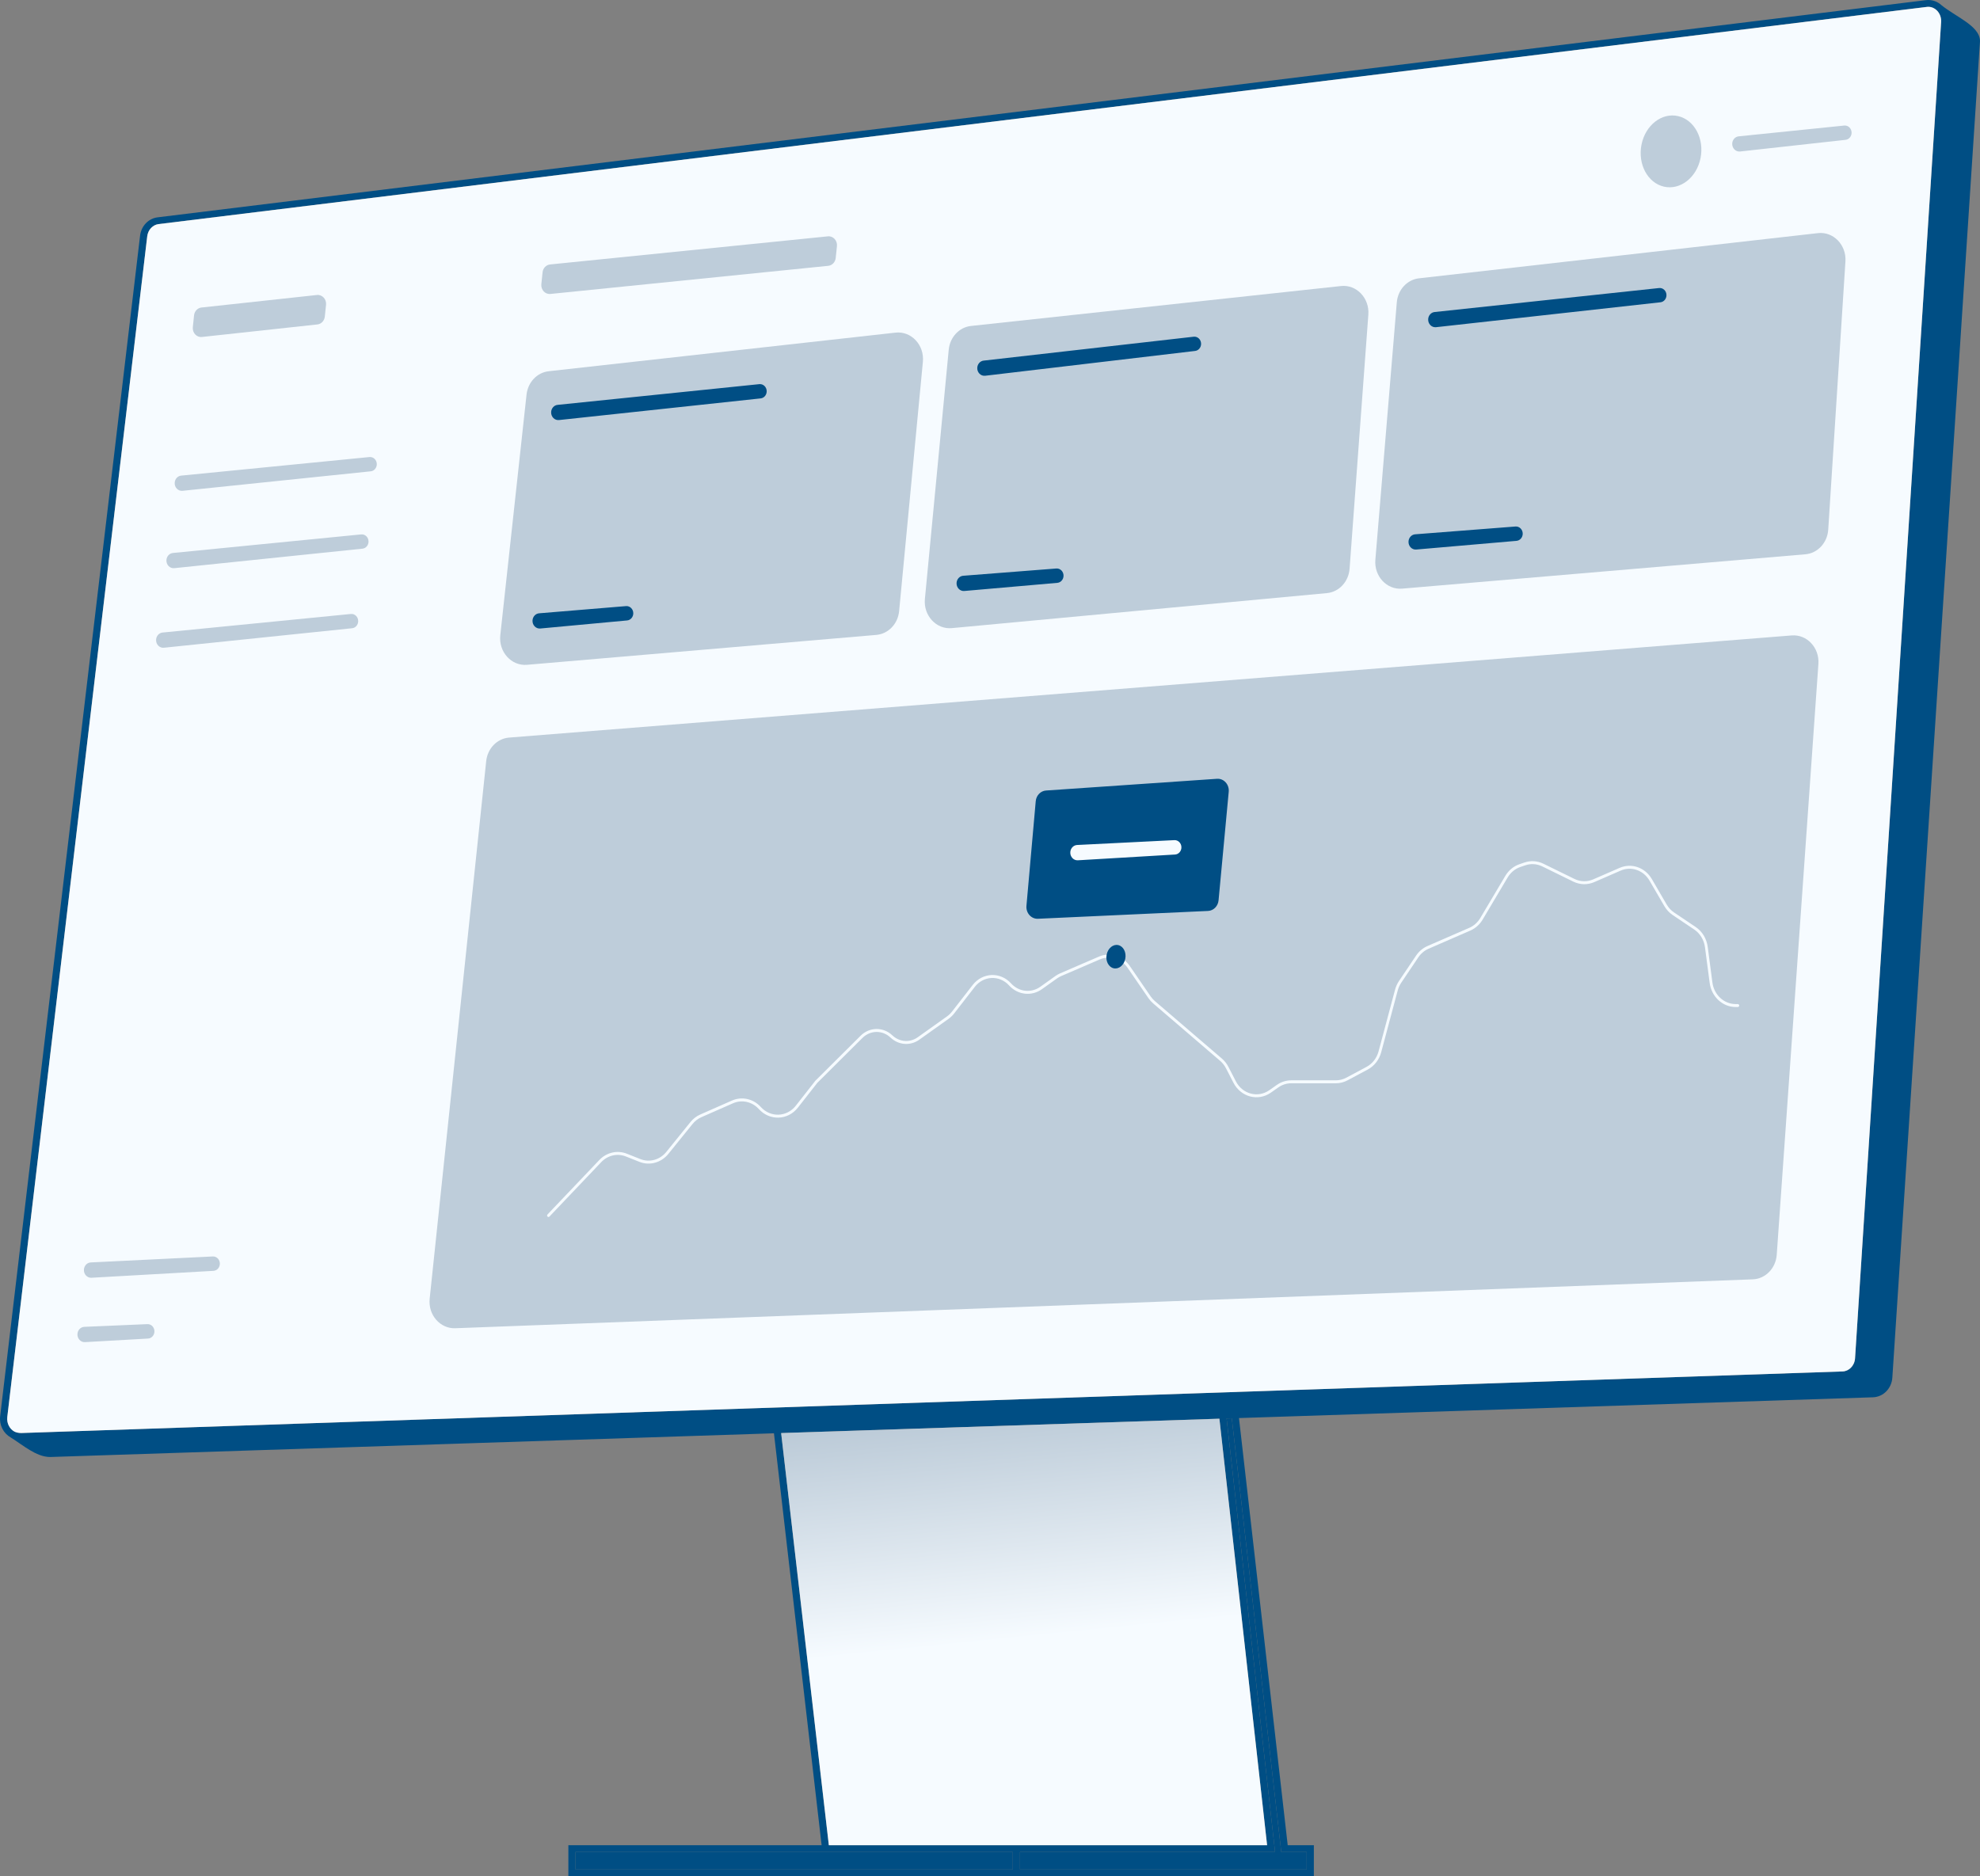 <svg width="670" height="635" viewBox="0 0 670 635" fill="none" xmlns="http://www.w3.org/2000/svg">
<rect x="0" y="0" width="670" height="635" fill="#808080" stroke="none"/>
<path fill-rule="evenodd" clip-rule="evenodd" d="M655.325 3.462C654.428 2.617 653.255 2.188 652.021 2.34L53.654 75.84C51.75 76.074 50.087 77.71 49.816 79.994L2.466 479.55C2.208 481.725 3.303 483.634 4.869 484.485C5.436 484.793 6.444 485.001 7.242 484.974L623.511 464.135C625.631 464.064 627.556 462.245 627.722 459.673L656.844 7.453C656.941 5.943 656.4 4.594 655.523 3.66C655.459 3.592 655.393 3.526 655.325 3.462ZM656.999 1.788C655.634 0.52 653.751 -0.201 651.71 0.049L53.343 73.55C50.152 73.942 47.778 76.574 47.403 79.736L0.053 479.291C-0.304 482.301 1.182 485.121 3.627 486.47C4.58 487.073 5.522 487.72 6.478 488.377L6.803 488.6C7.872 489.333 8.959 490.072 10.049 490.727C12.201 492.02 14.529 493.091 16.98 493.091H17.001L261.894 485.068L278.022 624.475H192.326V635H444.59V624.475H435.742L419.252 479.913L633.775 472.884L633.776 472.884C637.379 472.762 640.11 469.781 640.338 466.241L640.338 466.239M640.338 466.239L670 13.964V13.928C670 12.501 669.361 11.257 668.459 10.181C667.563 9.113 666.349 8.139 665.054 7.227C664.04 6.513 662.926 5.804 661.824 5.102C661.517 4.906 661.211 4.711 660.908 4.517C659.513 3.621 658.169 2.727 656.999 1.788M416.818 479.992L415.062 480.05L431.466 626.784H345.144V632.691H442.161V626.784H433.563L416.818 479.992ZM342.716 632.691V626.784H194.754V632.691H342.716ZM412.629 480.13L264.328 484.988L280.465 624.475H428.766L412.629 480.13Z" fill="#004E84"/>
<path d="M652.021 2.34C653.255 2.188 654.428 2.617 655.325 3.462C655.393 3.526 655.459 3.592 655.523 3.66C656.4 4.594 656.941 5.943 656.844 7.453L627.722 459.673C627.556 462.245 625.631 464.064 623.511 464.135L7.242 484.974C6.444 485.001 5.436 484.793 4.869 484.485C3.303 483.634 2.208 481.725 2.466 479.55L49.816 79.994C50.087 77.71 51.75 76.074 53.654 75.84L652.021 2.34Z" fill="#F6FBFF"/>
<path d="M264.328 484.988L412.629 480.13L428.766 624.475H280.465L264.328 484.988Z" fill="url(#paint0_linear_12690_40305)"/>
<path d="M415.062 480.05L416.818 479.992L433.563 626.784H442.161V632.691H345.144V626.784H431.466L415.062 480.05Z" fill="#004E84"/>
<path d="M342.716 626.784V632.691H194.754V626.784H342.716Z" fill="#004E84"/>
<path d="M145.394 439.516L164.522 257.589C164.974 253.288 168.226 249.941 172.265 249.619L606.292 215.048C611.429 214.639 615.703 219.21 615.316 224.699L601.219 424.646C600.897 429.219 597.408 432.802 593.118 432.964L154.06 449.515C148.92 449.709 144.819 444.978 145.394 439.516Z" fill="#BECDDA"/>
<path d="M408.78 308.29L351.221 310.936C348.952 311.04 347.119 308.978 347.333 306.562L350.476 271.146C350.65 269.19 352.128 267.658 353.963 267.532L411.817 263.565C414.123 263.407 416.011 265.497 415.781 267.955L412.343 304.692C412.158 306.672 410.64 308.205 408.78 308.29Z" fill="#004E84"/>
<path fill-rule="evenodd" clip-rule="evenodd" d="M521.875 293.216C520.076 292.335 518.034 292.202 516.149 292.843L514.469 293.414C512.69 294.02 511.166 295.275 510.165 296.96L501.699 311.218C500.709 312.884 499.258 314.18 497.547 314.925L483.386 321.09C482 321.694 480.802 322.703 479.929 324.001L474.151 332.591C473.616 333.387 473.214 334.275 472.962 335.217L467.383 356.082C466.699 358.643 465.04 360.779 462.811 361.97L456.004 365.607C454.77 366.266 453.409 366.61 452.029 366.61H436.939C435.386 366.61 433.868 367.095 432.571 368.006L430.041 369.782C425.708 372.825 419.868 371.276 417.37 366.421L414.866 361.556C414.364 360.581 413.688 359.721 412.876 359.024L390.195 339.566C389.59 339.046 389.051 338.444 388.592 337.775L381.57 327.543C379.419 324.408 375.552 323.232 372.179 324.687L359.104 330.325C358.601 330.542 358.12 330.813 357.668 331.135L352.563 334.772C349.058 337.269 344.386 336.736 341.454 333.504C338.225 329.947 332.822 330.17 329.861 333.984L322.877 342.978C322.327 343.686 321.684 344.305 320.967 344.816L311.071 351.866C308.05 354.019 304.05 353.722 301.336 351.144C298.618 348.562 294.509 348.613 291.847 351.261L276.577 366.454L270.001 374.848C266.613 379.173 260.454 379.394 256.785 375.342C254.518 372.839 251.046 372.059 248.033 373.385L237.325 378.097C236.173 378.604 235.148 379.393 234.334 380.401L226.172 390.5C223.745 393.504 219.825 394.578 216.344 393.194L211.804 391.389C208.909 390.238 205.654 390.981 203.452 393.295L185.925 411.719C185.741 411.912 185.444 411.91 185.263 411.713C185.082 411.516 185.084 411.199 185.269 411.006L202.796 392.582C205.256 389.996 208.895 389.165 212.13 390.451L216.671 392.257C219.785 393.495 223.292 392.534 225.464 389.846L233.626 379.747C234.536 378.621 235.681 377.739 236.969 377.172L247.677 372.46C251.045 370.978 254.925 371.85 257.457 374.647C260.742 378.274 266.254 378.074 269.284 374.206L275.897 365.765L291.21 350.529C294.224 347.53 298.879 347.472 301.957 350.396C304.353 352.672 307.885 352.935 310.552 351.034L320.448 343.984C321.09 343.527 321.665 342.973 322.157 342.339L329.141 333.345C332.458 329.074 338.51 328.823 342.125 332.808C344.743 335.693 348.915 336.169 352.044 333.94L357.149 330.303C357.654 329.943 358.191 329.64 358.754 329.398L371.829 323.759C375.599 322.134 379.92 323.448 382.324 326.951L389.346 337.184C389.757 337.783 390.239 338.321 390.781 338.786L413.462 358.245C414.37 359.023 415.125 359.985 415.686 361.075L418.19 365.939C420.425 370.283 425.651 371.669 429.527 368.947L432.057 367.17C433.507 366.152 435.204 365.61 436.939 365.61H452.029C453.264 365.61 454.482 365.302 455.586 364.712L462.393 361.075C464.387 360.01 465.871 358.099 466.484 355.808L472.062 334.943C472.343 333.89 472.793 332.897 473.391 332.008L479.169 323.417C480.145 321.966 481.484 320.839 483.033 320.164L497.194 313.999C498.724 313.333 500.023 312.173 500.908 310.682L509.375 296.424C510.494 294.541 512.197 293.138 514.186 292.462L515.865 291.89C517.973 291.174 520.254 291.322 522.265 292.307L532.791 297.463C534.787 298.44 537.072 298.493 539.106 297.608L548.053 293.712C552.063 291.966 556.667 293.562 558.955 297.491L563.977 306.116C564.614 307.211 565.476 308.136 566.497 308.822L573.789 313.72C576.007 315.21 577.497 317.669 577.862 320.441L579.447 332.488C579.999 336.684 583.358 339.804 587.323 339.804H588.052C588.311 339.804 588.52 340.028 588.52 340.304C588.52 340.581 588.311 340.804 588.052 340.804H587.323C582.892 340.804 579.137 337.317 578.52 332.627L576.935 320.58C576.609 318.1 575.275 315.9 573.291 314.567L565.999 309.669C564.858 308.902 563.894 307.868 563.182 306.644L558.16 298.019C556.113 294.504 551.994 293.076 548.406 294.638L539.459 298.534C537.186 299.523 534.632 299.465 532.401 298.372L521.875 293.216Z" fill="#F6FBFF"/>
<path d="M303.039 112.571L185.665 125.637C181.743 126.073 178.629 129.36 178.173 133.546L169.292 214.976C168.678 220.612 173.037 225.443 178.33 224.989L296.545 214.87C300.597 214.523 303.839 211.132 304.251 206.81L312.29 122.434C312.831 116.755 308.352 111.979 303.039 112.571Z" fill="#BECDDA"/>
<path d="M453.783 96.8L328.568 110.313C324.589 110.743 321.442 114.102 321.036 118.353L312.97 202.695C312.433 208.315 316.816 213.068 322.082 212.576L449.017 200.723C453.116 200.341 456.356 196.849 456.679 192.465L463.025 106.462C463.438 100.866 459.009 96.236 453.783 96.8Z" fill="#BECDDA"/>
<path d="M615.174 78.895L480.154 94.189C476.152 94.642 473.009 98.057 472.653 102.341L465.401 189.443C464.939 194.994 469.261 199.655 474.459 199.212L610.914 187.586C615.072 187.232 618.361 183.678 618.646 179.23L624.464 88.46C624.822 82.879 620.379 78.306 615.174 78.895Z" fill="#BECDDA"/>
<path d="M65.248 110.725L65.664 106.727C65.81 105.322 66.854 104.217 68.17 104.074L107.252 99.832C109.031 99.639 110.523 101.249 110.325 103.148L109.91 107.146C109.764 108.551 108.719 109.657 107.403 109.799L68.322 114.041C66.543 114.234 65.051 112.624 65.248 110.725Z" fill="#BECDDA"/>
<path d="M183.182 96.164L183.598 92.157C183.745 90.745 184.799 89.636 186.124 89.502L280.153 79.983C281.926 79.803 283.405 81.409 283.208 83.3L282.792 87.307C282.645 88.72 281.59 89.828 280.266 89.962L186.237 99.482C184.464 99.662 182.985 98.055 183.182 96.164Z" fill="#BECDDA"/>
<path d="M125.453 159.506L61.759 166.104C60.27 166.259 59.009 164.945 59.116 163.35C59.2 162.089 60.126 161.078 61.304 160.962L125.026 154.676C126.356 154.545 127.504 155.664 127.504 157.092C127.504 158.341 126.617 159.386 125.453 159.506Z" fill="#BECDDA"/>
<path d="M257.395 134.829L189.151 142.157C187.659 142.317 186.393 141.002 186.5 139.405C186.584 138.148 187.504 137.14 188.678 137.019L256.951 130.004C258.284 129.867 259.437 130.986 259.437 132.417C259.437 133.662 258.555 134.705 257.395 134.829Z" fill="#004E84"/>
<path d="M212.212 209.975L182.816 212.706C181.336 212.843 180.092 211.534 180.198 209.95C180.283 208.675 181.228 207.659 182.421 207.56L211.838 205.123C213.162 205.014 214.292 206.132 214.292 207.55C214.292 208.813 213.389 209.866 212.212 209.975Z" fill="#004E84"/>
<path d="M404.413 118.768L333.365 127.165C331.868 127.342 330.587 126.025 330.694 124.42C330.778 123.175 331.683 122.173 332.845 122.041L403.924 113.953C405.263 113.8 406.43 114.922 406.43 116.361C406.43 117.595 405.561 118.632 404.413 118.768Z" fill="#004E84"/>
<path d="M357.793 197.25L326.299 200.007C324.822 200.136 323.584 198.827 323.69 197.247C323.775 195.967 324.728 194.948 325.926 194.854L357.441 192.396C358.761 192.293 359.885 193.409 359.885 194.824C359.885 196.091 358.975 197.146 357.793 197.25Z" fill="#004E84"/>
<path d="M561.876 102.3L485.931 110.732C484.438 110.898 483.166 109.583 483.273 107.982C483.357 106.729 484.272 105.723 485.441 105.598L561.416 97.479C562.751 97.337 563.909 98.457 563.909 99.89C563.909 101.132 563.031 102.172 561.876 102.3Z" fill="#004E84"/>
<path d="M513.171 183.037L479.228 185.979C477.751 186.107 476.514 184.798 476.62 183.218C476.705 181.937 477.658 180.917 478.857 180.824L512.822 178.184C514.141 178.082 515.264 179.198 515.264 180.612C515.264 181.879 514.354 182.935 513.171 183.037Z" fill="#004E84"/>
<path d="M122.657 185.686L58.963 192.284C57.473 192.438 56.212 191.124 56.319 189.53C56.403 188.269 57.329 187.258 58.507 187.142L122.229 180.856C123.559 180.725 124.707 181.844 124.707 183.271C124.707 184.521 123.82 185.565 122.657 185.686Z" fill="#BECDDA"/>
<path d="M119.157 212.613L55.463 219.212C53.973 219.366 52.712 218.052 52.819 216.457C52.903 215.196 53.829 214.186 55.007 214.069L118.729 207.784C120.059 207.652 121.207 208.771 121.207 210.199C121.207 211.448 120.32 212.493 119.157 212.613Z" fill="#BECDDA"/>
<path d="M397.618 289.196L364.73 291.149C363.27 291.235 362.07 289.933 362.174 288.374C362.262 287.063 363.253 286.03 364.482 285.969L397.385 284.326C398.686 284.261 399.774 285.37 399.774 286.762C399.774 288.056 398.828 289.125 397.618 289.196Z" fill="#F6FBFF"/>
<path d="M624.511 47.323L588.812 51.271C587.321 51.435 586.052 50.122 586.159 48.524C586.242 47.27 587.162 46.263 588.334 46.143L624.061 42.49C625.395 42.354 626.549 43.475 626.549 44.908C626.549 46.152 625.669 47.195 624.511 47.323Z" fill="#BECDDA"/>
<path d="M72.236 430.09L30.949 432.43C29.49 432.513 28.293 431.21 28.397 429.653C28.485 428.34 29.478 427.305 30.709 427.244L72.011 425.223C73.31 425.159 74.396 426.267 74.396 427.657C74.396 428.953 73.447 430.022 72.236 430.09Z" fill="#BECDDA"/>
<path d="M50.091 453.007L28.751 454.215C27.295 454.297 26.102 452.998 26.206 451.444C26.293 450.129 27.292 449.094 28.525 449.041L49.878 448.124C51.176 448.069 52.257 449.178 52.257 450.566C52.257 451.866 51.306 452.938 50.091 453.007Z" fill="#BECDDA"/>
<path d="M380.771 324.495C380.336 326.659 378.575 328.091 376.838 327.692C375.101 327.293 374.046 325.214 374.481 323.05C374.917 320.885 376.678 319.453 378.415 319.852C380.152 320.251 381.207 322.33 380.771 324.495Z" fill="#004E84"/>
<path d="M575.432 53.524C574.106 60.116 568.56 64.433 563.045 63.166C557.529 61.898 554.133 55.528 555.459 48.936C556.785 42.344 562.331 38.027 567.846 39.294C573.362 40.561 576.758 46.932 575.432 53.524Z" fill="#BECDDA"/>
<defs>
<linearGradient id="paint0_linear_12690_40305" x1="335.105" y1="471.117" x2="351.046" y2="628.325" gradientUnits="userSpaceOnUse">
<stop stop-color="#B6C6D4"/>
<stop offset="0.532" stop-color="#F6FBFF"/>
</linearGradient>
</defs>
</svg>
